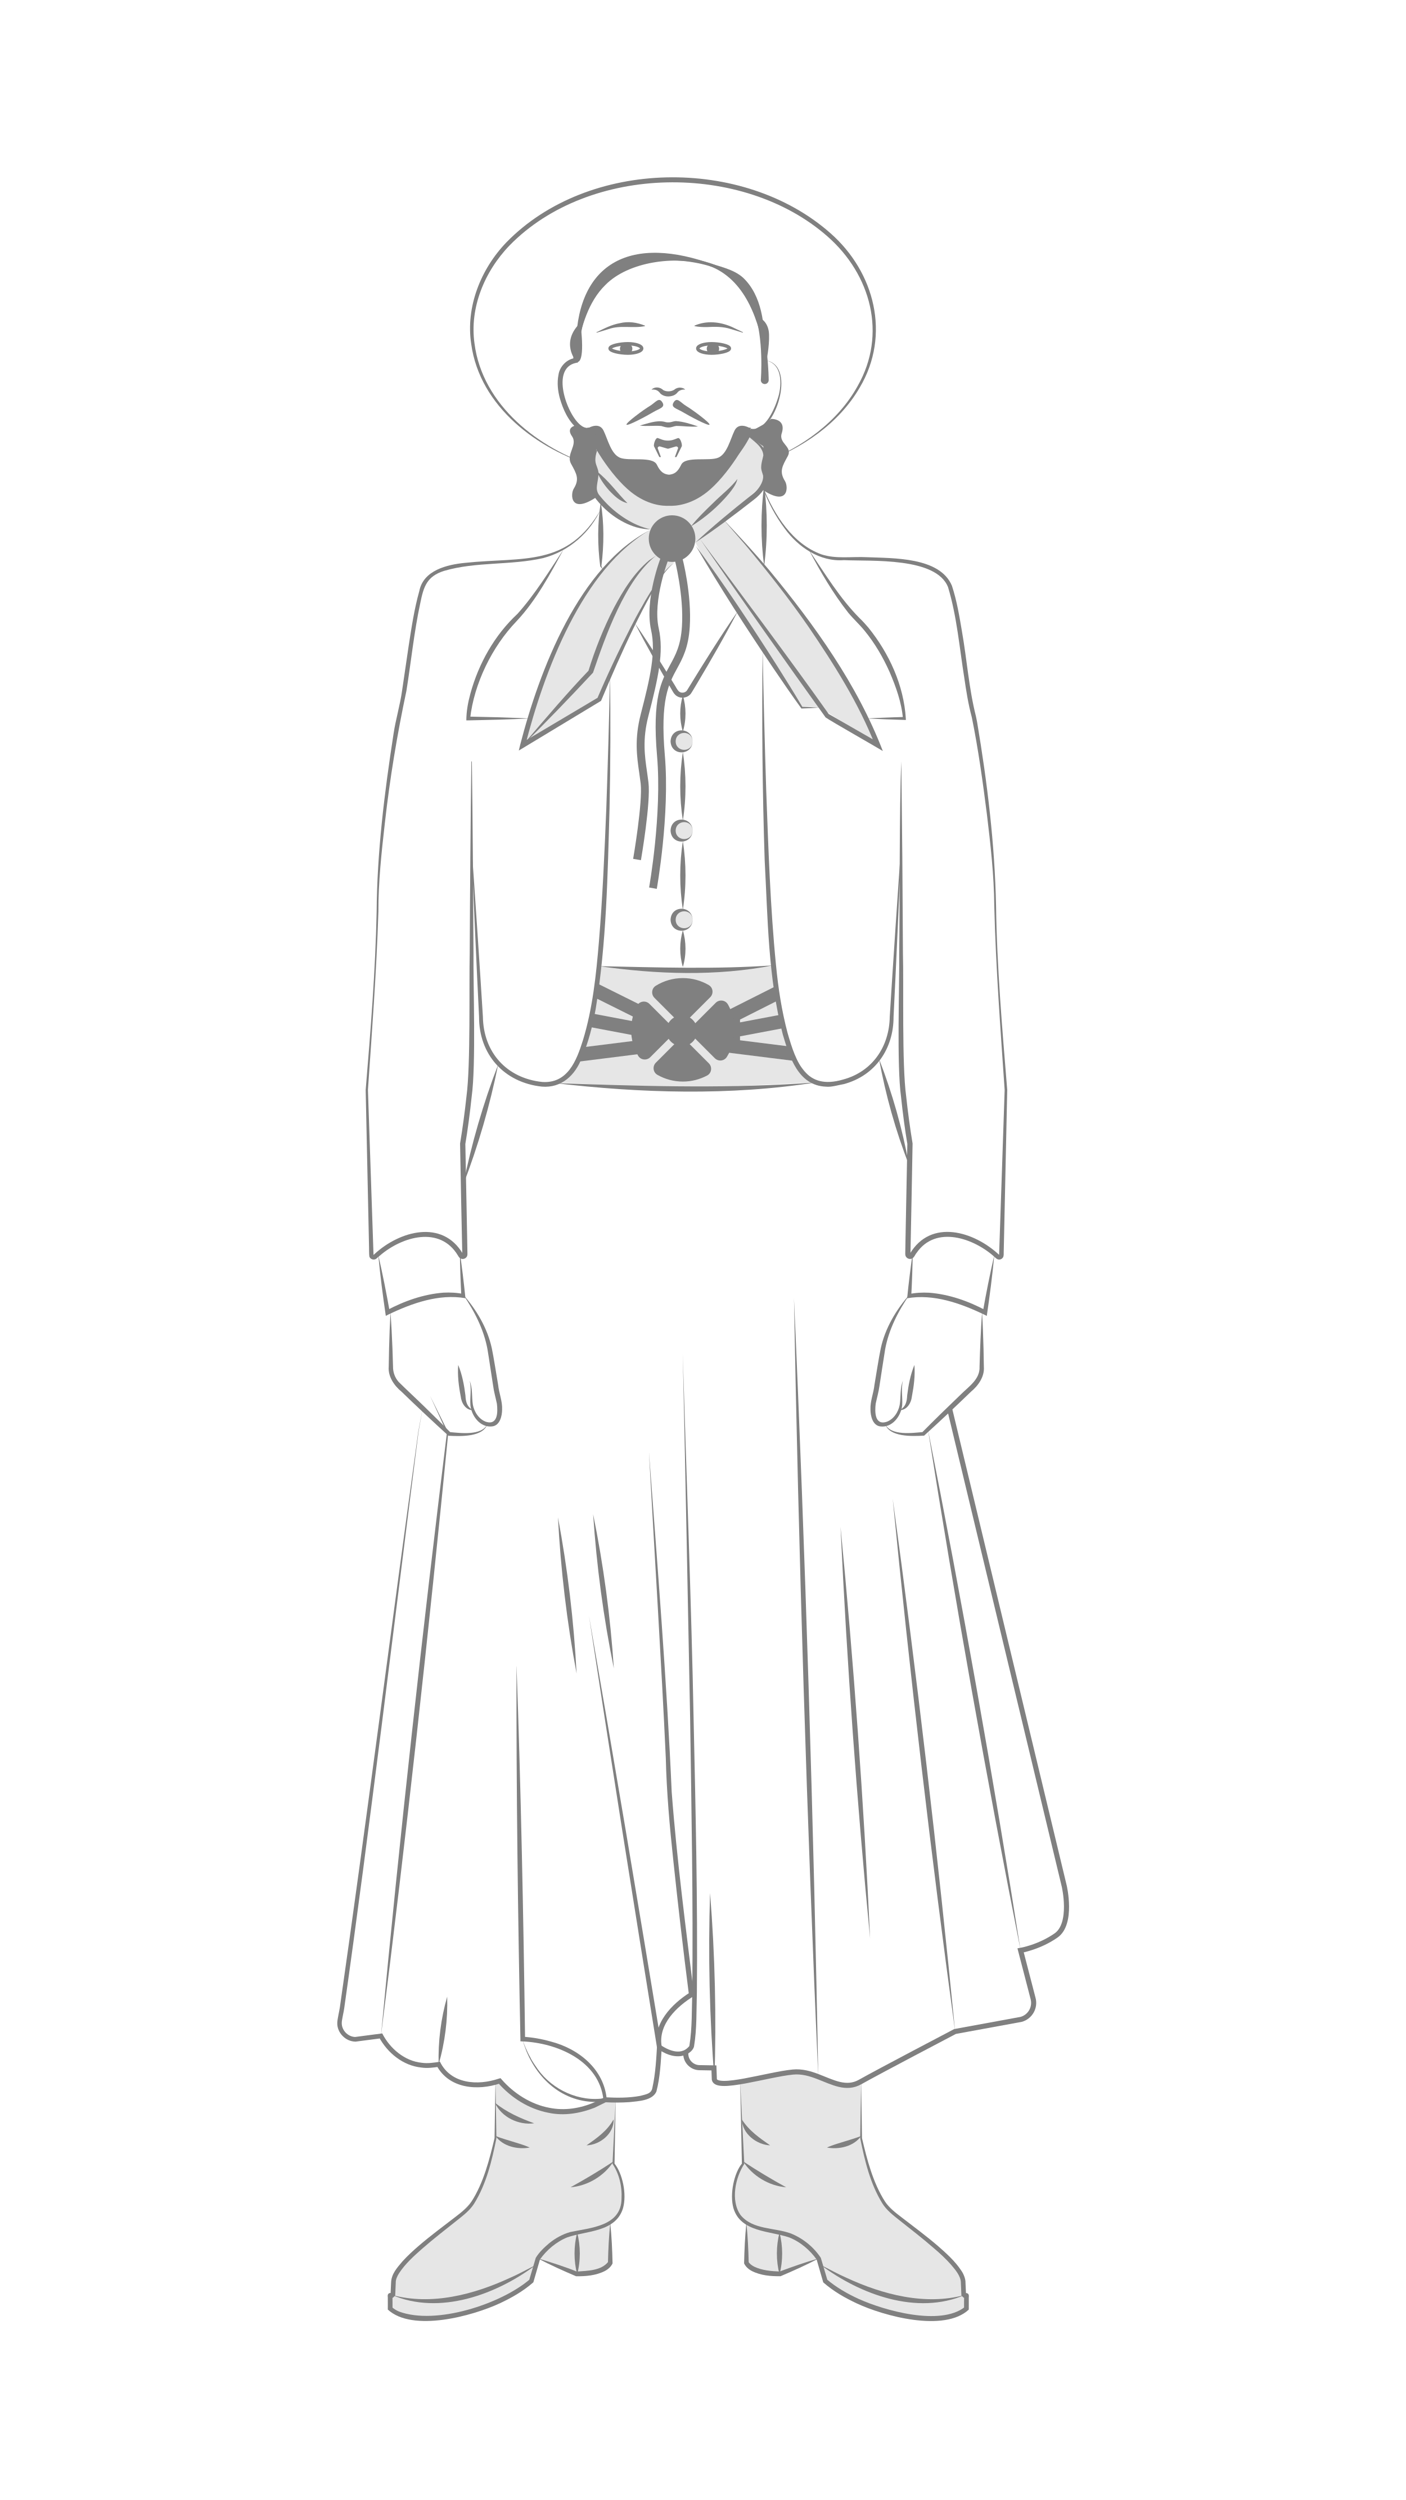 <?xml version="1.0" encoding="UTF-8"?><svg id="Capa_3_copia" xmlns="http://www.w3.org/2000/svg" viewBox="0 0 414 736"><defs><style>.cls-1{stroke-width:1.5px;}.cls-1,.cls-2{fill:none;stroke:gray;stroke-miterlimit:10;}.cls-3{fill:#e6e6e6;}.cls-4{fill:gray;}</style></defs><g><path class="cls-3" d="m145.96,613.09l-.04,16.26-3.93,13.55c-1.49,4.38-6.65,8.77-10.1,11.85l-13.36,12.49c-1.26,1.29-2.11,2.94-2.43,4.72l-1.04,5.85c-.23,1.3.57,2.57,1.85,2.91l8.55,2.28,16.4-3.63,14.47-7.74,2.36-6.69,11.02,4.33,9.27-1.92.83-12.81,1.42-1.85c1.31-1.71,2.08-3.76,2.21-5.91.24-3.91-2.59-9.44-2.79-9.95-.3-.75.7-19.32.7-19.32l-11.3,3.73c-5.2,1.07-10.62.21-15.23-2.42l-7.04-5.55-1.79-.17Z"/><path class="cls-3" d="m253.4,613.09l.04,16.26,3.93,13.55c1.49,4.38,6.65,8.77,10.1,11.85l13.36,12.49c1.26,1.29,2.11,2.94,2.43,4.72l1.04,5.85c.23,1.3-.57,2.57-1.85,2.91l-8.55,2.28-16.4-3.63-14.47-7.74-2.36-6.69-11.02,4.33-9.27-1.92-.83-12.81-1.42-1.85c-1.31-1.71-2.08-3.76-2.21-5.91-.24-3.91,2.59-9.44,2.79-9.95.3-.75-.87-23.68-.87-23.68l17.15-3.52c5.2,1.07,5.28,1.91,10.99,3.81l5.6-.18,1.79-.17Z"/><circle class="cls-3" cx="201.1" cy="244.47" r="2.88"/><circle class="cls-3" cx="201.1" cy="270.83" r="2.88"/><path class="cls-3" d="m239.82,318.61l-38.3,1.85-36.45-1.75,2.24-2.14c3.54-6.14,6.02-12.83,7.34-19.8l2.16-12.25,24.4,1.65,26.36-1.85,5.66,26.57,6.59,7.72Z"/><polygon class="cls-3" points="174.65 129.46 175.15 134.8 175.64 140.75 175.85 146.18 180.36 151.17 187.55 154.77 191.75 155.85 183.21 161.46 173.66 172.63 161.13 195.08 154.06 219.64 176.26 205.37 188.91 178.46 194.37 170.15 198.47 165.43 204.05 158.36 208.02 165.81 236.05 207.98 241.38 208.23 259.24 219.76 245.1 192.97 231.71 174.36 213.23 152.91 224.64 142.61 226.5 132.44 220.92 127.23 211.24 139.01 198.22 143.35 187.8 140.75 174.65 129.46"/><g><circle class="cls-3" cx="201.07" cy="218.24" r="2.87"/><path class="cls-4" d="m203.94,218.24c-.08,4.2-6.31,4.42-6.49,0,.16-4.43,6.41-4.21,6.49,0h0Zm0,0c-.14-3.43-4.94-3.22-4.99,0,.03,3.22,4.87,3.43,4.99,0h0Z"/></g></g><path class="cls-2" d="m188.95,102.57c0,.76-1.83,1.38-4.08,1.38s-5.24-.62-5.24-1.38,2.98-1.38,5.24-1.38,4.08.62,4.08,1.38Z"/><path class="cls-2" d="m205.46,102.57c0,.76,1.83,1.38,4.08,1.38,2.25,0,5.24-.62,5.24-1.38,0-.76-2.98-1.38-5.24-1.38s-4.08.62-4.08,1.38Z"/><g><path class="cls-4" d="m175.14,137.37c-16.88-5.02-33.85-17.61-36.39-36.11-1.66-10.92,2.82-22.08,10.36-29.92,24.09-24.73,69.75-25.37,95.41-2.7,13.07,11.49,17.77,29.95,8.68,45.36-6.17,10.7-16.98,17.95-28.37,22.13,11.23-4.39,21.8-11.81,27.71-22.51,8.69-15.21,3.91-32.8-8.88-44.02-24.94-21.96-70.18-21.34-93.6,2.63-7.33,7.6-11.84,18.28-10.34,28.9,2.35,18.21,18.87,30.92,35.43,36.23h0Z"/><path class="cls-4" d="m225.22,106.07c-.68-11.5-4.3-24.13-16.54-27.82-10.34-3-24.48-2.31-31.91,6.39-4.87,5.97-6.17,13.98-6.56,21.51,0,0-.03.56-.03.56l-.56.11c-7.5,1.54-2.8,14.93,1.21,18.22.7.6,1.54,1.04,2.48.9,0,0,.53-.03.53-.03l.2.43c10.63,22.7,36.12,22.68,46.94.12,0,0,.13-.27.13-.27l.27.06c4.06.49,6.77-6.04,7.74-9.25,1.2-3.9,1.25-10.2-3.91-10.93h0Zm0,0c9.23.94,3.64,20.04-3.05,20.96-.31.03-.61-.03-.91-.04l.4-.21c-4.27,9.55-13.33,17.86-24.3,17.87-11,.13-20.22-8.16-24.61-17.71,0,0,.73.4.73.4-1.27.2-2.63-.36-3.57-1.2-2.64-2.32-4.11-5.6-5.06-8.89-.6-2.2-.86-4.55-.41-6.88.33-2.44,2.43-4.67,4.91-4.96,0,0-.58.67-.58.67.22-3.91.69-7.84,1.73-11.66,1.93-7.82,7.24-14.77,15.16-17.15,7.56-2.29,15.79-2.23,23.31.16,12.43,3.95,16,16.92,16.25,28.65h0Z"/><path class="cls-4" d="m188.39,125.27c2.34-.6,4.8-1.63,7.22-1.12.47.15.87.21,1.34.18.71,0,1.37-.37,2.11-.37,2.25.16,4.35.85,6.49,1.58-2.15.2-4.29-.15-6.4-.16-.71.07-1.39.44-2.13.45-.78.06-1.56-.21-2.28-.42-2.1-.21-4.22.16-6.35-.14h0Z"/><path class="cls-4" d="m191.83,114.69c.97-.95,2.53-.79,3.48.15.93.52,2.28.47,3.19-.09.5-.46,1.29-.71,1.9-.64.5.06,1.03.18,1.35.58-.89-.11-1.77.27-2.18.73-.28.42-.76.78-1.22.97-1.27.51-2.85.43-3.89-.54-.62-.86-1.31-1.28-2.63-1.16h0Z"/><path class="cls-4" d="m176.26,131.62c-.6,1.28-1.02,2.67-.95,4.01.07,1.43,1.15,2.74.89,4.21-.09,2.14-1.06,4,.12,5.74,2.97,3.78,6.85,6.98,11.27,8.94,1.28.56,2.63.97,4.01,1.33-1.43-.03-2.86-.25-4.26-.64-4.9-1.48-9.18-4.72-12.23-8.81-1.47-1.96-.39-4.74-.08-6.68.31-1.46-.65-2.67-.47-4.12.14-1.52.8-2.88,1.68-4h0Z"/><path class="cls-4" d="m191.75,155.85c-20.33,11.32-31.62,42.12-37.12,63.69,0,0-1.11-.8-1.11-.8l22.61-13.43-.27.31c3.04-7.13,6.35-14.12,9.88-21.02,1.76-3.45,3.63-6.84,5.67-10.14,2.09-3.2,4.07-6.76,7.31-8.93-3.1,2.33-4.92,5.92-6.89,9.18-1.9,3.35-3.63,6.81-5.33,10.27-3.41,7-6.51,14.16-9.52,21.33l-.18.11-22.51,13.6-1.53.92.42-1.72c5.64-21.83,17.31-52.75,38.57-63.36h0Z"/><path class="cls-4" d="m153.91,219.38c6.02-7.12,13.75-16.12,19.37-21.94,1.97-6.38,4.44-12.57,7.49-18.51,2.72-5.13,5.88-10.22,10.37-13.99,0,0,2.06-1.4,2.06-1.4-9.13,7.19-14.87,23.6-18.59,34.48-6.77,7.25-13.63,14.41-20.71,21.35h0Z"/><path class="cls-4" d="m220.62,128.69c2.09,1.17,4.79,2.72,5.06,5.37-.06,1.12-.43,2.23-.38,3.28-.02.89.51,1.6.69,2.46.4,3.01-1.86,5.67-4.01,7.29-5.6,4.38-11.28,8.68-17.22,12.61,5.21-4.86,10.69-9.35,16.25-13.76,1.39-1.02,2.54-2.19,3.24-3.73.34-.72.53-1.52.45-2.2-.22-.86-.65-1.75-.56-2.68.04-1.19.43-2.22.63-3.29-.15-2.35-2.41-3.9-4.14-5.35h0Z"/><path class="cls-4" d="m203.45,154.95c2.06-2.58,4.42-4.84,6.78-7.12,2.01-2.02,5.26-4.55,6.9-6.85-.33,1.66-1.48,3.02-2.48,4.32-3.2,3.79-6.96,7.07-11.19,9.65h0Z"/><path class="cls-4" d="m175.76,138.77c3.47,2.7,5.91,6.26,8.99,9.35-2.22-.51-3.93-2.2-5.43-3.79-1.46-1.67-2.74-3.47-3.56-5.56h0Z"/><path class="cls-4" d="m177.47,167.57c-.25-.28-.5-.56-.74-.85v-.08c-.8-6.26-.83-12.59.17-18.82,1.01,6.23.97,12.56.18,18.82,0,0-.03-.1-.03-.1.15.33.28.68.41,1.02h0Z"/><path class="cls-4" d="m217.32,179.8c-3.76,7.22-7.85,14.32-12.02,21.32-.58.92-1.24,2.15-1.86,3.06-.94,1.25-2.81,1.57-4.11.74-.6-.33-1.06-1.04-1.35-1.57-3.83-6.54-7.56-13.13-11.02-19.88,2.64,3.85,5.2,7.75,7.67,11.7,1.25,1.96,2.46,3.96,3.69,5.94.44.61,1.19,2.26,1.78,2.56.69.43,1.69.25,2.17-.41,4.8-7.84,9.83-15.93,15.07-23.46h0Z"/><path class="cls-4" d="m225,142.77c1.03,7.92,1.04,15.96,0,23.88-1.04-7.92-1.03-15.96,0-23.88h0Z"/><path class="cls-4" d="m204.83,160.6c8.46,11.49,16.34,23.39,24,35.42,2.54,4.02,5.06,8.05,7.48,12.15l-.21-.12c1.75.08,3.49.14,5.24.26-1.79.11-3.58.19-5.36.26-2.82-3.89-5.54-7.85-8.24-11.83-7.98-11.83-15.74-23.8-22.9-36.14h0Z"/><path class="cls-4" d="m206.14,158.71c11.96,15.97,26.97,36.08,37.87,51.47,0,0,14.86,8.53,14.86,8.53l-1.08.9c-4.88-12.49-12.14-23.96-19.67-35.02-5.72-8.29-12.03-16.27-18.48-24,0,0-6.62-7.64-6.62-7.64,4.66,4.88,9.23,9.85,13.58,15,13.31,16.13,25.78,33.49,33.35,53.13-.71-.49-15.74-9.04-16.85-9.89-11.94-16.63-25.35-35.63-36.96-52.48h0Z"/><g><g><path class="cls-4" d="m177,149.69c-3.14,7.08-9.53,12.63-17.05,14.59-9.56,2.19-19.81,1.01-29.19,3.77-5.08,1.6-6.02,4.65-6.99,9.41-1.85,8.54-2.71,17.27-4.1,25.91-2.72,12.81-4.88,25.8-6.34,38.85-.99,8.69-1.94,17.4-1.91,26.16-.54,17.46-1.89,35.17-3.08,52.44.41,12.15,1.21,35.94,1.62,47.89,0,0,.03.74.03.74,0-.01,0-.01-.01-.02,0,0-.03.02-.01,0l.34-.3c7.35-6.79,19.96-10.3,25.99-.02.04.05,0-.01-.04-.02-.07-.02-.08-.02-.13.04-.02,0-.03.12-.02.01v-.44c-.05-1.45-.62-29.63-.64-32.08.76-4.61,1.39-9.27,1.89-13.92,1.24-9.33.73-32.48.95-42.17.07-16.56.26-40.05.48-56.39,0,0,.15,0,.15,0,.25,16.25.38,39.88.48,56.38-.1,9.89.77,32.82-.54,42.35-.47,4.48-1.19,9.98-1.86,13.87,0,0,.55,28.39.55,28.39l.06,3.55c0,.41.08.87-.22,1.3-.38.56-1.08.77-1.7.52-.48-.19-.67-.59-.9-.96-5.3-8.8-16.44-5.54-22.93.05,0,0-.66.56-.66.56l-.33.29c-.66.64-1.95.32-2.14-.64-.1-.63-.06-2.14-.09-2.8-.23-10.92-.75-34.93-.99-46.13,1.45-17.46,2.86-34.95,3.23-52.47.12-17.55,2.29-35.01,4.97-52.34.64-4.31,1.94-8.52,2.54-12.88,0,0,1.91-12.99,1.91-12.99.84-5.42,1.65-10.89,3.14-16.19,1.19-6.15,8.2-7.81,13.53-8.32,17.17-1.81,30.24,1.39,40.06-15.97h0Z"/><path class="cls-4" d="m166.06,161.52c-4.06,7.46-8.13,15.15-13.99,21.38-7.18,7.46-12.48,18.33-13.64,28.61,0,0-.55-.57-.55-.57l9.03.21c3.01.12,6.02.19,9.03.35-3.01.16-6.02.23-9.03.35l-9.03.21h-.57c.01-2.68.5-5.33,1.2-7.89,2.43-8.87,7.11-17.2,13.88-23.49,5.23-5.85,9.34-12.61,13.68-19.15h0Z"/><path class="cls-4" d="m138.71,247.2c.95,12.98,2.68,39.09,3.48,52.08.15,10.51,6.98,18.12,17.47,19.22,7.49.51,10.09-6.26,11.98-12.26,2.87-9.39,3.89-19.21,4.71-28.99,1.08-13.09,1.65-26.23,2.18-39.36.45-13.14.84-26.28,1.09-39.44.19,13.15.14,26.31-.14,39.46-.56,19.73-.88,39.57-4.08,59.1-.9,4.89-2.1,9.77-4.08,14.36-1.91,5.13-5.99,8.98-11.76,8.5-11.2-1.21-18.54-9.51-18.5-20.53-.65-12.98-1.83-39.15-2.34-52.14h0Z"/></g><path class="cls-4" d="m111.38,369.42c1.29,5.58,2.39,11.2,3.4,16.83,0,0-.98-.48-.98-.48,5.21-2.79,10.87-4.79,16.78-5.25,1.98-.1,3.99,0,5.94.41l-.68.6c-.22-4.25-.38-8.49-.43-12.75.33,2.1.57,4.22.85,6.32.28,2.35.55,4.7.79,7.05-7.79-1.34-15.66,1.45-22.61,4.77,0,0-.84.43-.84.43-.88-5.96-1.65-11.94-2.22-17.95h0Z"/><path class="cls-4" d="m114.99,386.23c.25,3.57.43,7.14.57,10.72l.17,5.36c-.02,1.68.58,3.26,1.65,4.48,2.08,2.08,5.54,5.27,7.68,7.38,2.57,2.49,5.11,5,7.62,7.54l-.31-.15c3.2.28,9.46,1.15,11.14-2.32-1.27,3.83-7.96,3.58-11.28,3.41,0,0-.16-.01-.16-.01l-.15-.13c-4.51-4.08-9.3-8.59-13.68-12.83-2.15-1.77-4.02-4.44-3.78-7.35,0,0,.1-5.36.1-5.36.09-3.57.23-7.15.43-10.72h0Z"/><path class="cls-4" d="m126.57,410.76l5.41,10.87.02.05v.06c-5.72,58.36-12.43,119.46-19.83,177.58,5.46-58.31,12.26-119.44,19.43-177.63,0,0,.02.11.02.11l-5.05-11.05h0Z"/><path class="cls-4" d="m136.29,381c3.99,4.5,7.26,9.97,8.54,15.97.51,2.37,1.42,8.24,1.85,10.71.26,2.48,1.27,4.76,1.17,7.24-.01,1.83-.61,4.73-2.96,4.97-3.51.41-6.06-3.1-6.38-6.24-.17-2.48.4-4.83-.23-7.24.93,2.22.59,4.85.96,7.12.4,2.15,1.85,4.34,3.94,5.03,3.45,1.01,3.42-3.02,3.13-5.36-.36-1.75-.89-3.54-1.11-5.29-.4-2.47-1.25-8.32-1.66-10.71-1.07-5.87-3.88-11.31-7.25-16.21h0Z"/><path class="cls-4" d="m134.92,401.8c1.18,2.89,1.75,5.92,2.13,8.99.09,1.84.43,3.33,2.23,4.33-2.19,0-3.42-2.11-3.63-4.11-.58-3.04-.97-6.11-.73-9.21h0Z"/></g><g><g><path class="cls-4" d="m224.71,143.5c3.32,8.06,8.65,16.62,17.19,19.7,4.3,1.4,8.91.59,13.37.82,7.73.33,21.49-.09,25.03,8.42,1.45,4.43,2.18,8.89,2.94,13.37,1.47,8.35,2.05,16.86,4.13,25.07,0,0,.34,1.68.34,1.68,3.01,17.89,5.21,35.93,5.58,54.06.25,18.1,1.82,36.19,3.29,54.23-.2,9.25-.72,33.6-.92,42.58,0,0-.08,3.55-.08,3.55l-.04,1.77v.44c-.02.16.01.23-.06.59-.14.61-.74,1.04-1.35.99-.48,0-.83-.35-1.14-.63-6.13-5.65-17.45-9.59-23.11-1.31-.48.55-.64,1.33-1.38,1.66-.62.26-1.33.04-1.71-.52-.3-.45-.23-.87-.23-1.3,0,0,.06-3.55.06-3.55l.55-28.39c-.67-3.91-1.4-9.39-1.86-13.87-1.3-9.4-.44-32.57-.54-42.35.21-13.94.01-42.74.62-56.38,0,0,.3,28.2.3,28.2l.18,28.2c.26,9.82-.33,32.7.95,42.17.5,4.65,1.13,9.31,1.89,13.92,0,1.75-.6,31.43-.62,32.08,0,0,0,.44,0,.44,0,.1,0,0-.02-.01-.05-.06-.07-.06-.14-.04-.03,0-.08.07-.04.02,6.21-10.5,18.96-6.63,26.34.32.02.02-.01,0-.02,0-.02,0-.02,0-.03.03l.03-.74.06-1.77c.36-10.84,1.18-35.12,1.55-46.08-1.23-18.07-2.61-36.12-3.06-54.25-.07-9.04-1.1-18.05-2.18-27.02-1.21-9.53-2.52-19.06-4.43-28.45-1.04-3.84-1.66-7.8-2.23-11.71-1.41-8.85-2.18-18.02-4.76-26.57-3.47-8.93-22.57-7.6-30.68-7.98-7.08.53-13.5-3.86-17.47-9.37-2.73-3.65-4.87-7.7-6.43-11.96l.14-.05h0Z"/><path class="cls-4" d="m238.18,161.91c4.75,6.92,9.08,14.21,15.03,20.16.78.72,1.81,1.89,2.5,2.7,6.1,7.57,10.4,16.91,11.01,26.71,0,0,.02.45.02.45h-.44c-3.68-.1-7.35-.25-11.02-.44,1.84-.11,3.67-.18,5.51-.25,1.84-.07,3.67-.15,5.51-.18l-.43.44c-.4-4.72-2.05-9.31-3.91-13.65-1.94-4.35-4.36-8.49-7.36-12.16-1.5-1.85-3.33-3.5-4.85-5.35-4.5-5.72-8.16-12.03-11.56-18.43h0Z"/><path class="cls-4" d="m265.46,247.2c-.52,13.01-1.69,39.14-2.35,52.14.02,9.28-5.28,17.26-14.61,19.78-1.57.26-3.68.95-5.29.76-8.18-.3-10.78-8.8-12.71-15.35-4.34-16.72-4.42-34.17-5.34-51.32-.67-20.61-.88-41.23-.59-61.85.25,13.74.61,27.48,1.04,41.21.64,17.14,1.19,34.32,2.87,51.39.66,6.8,1.67,13.58,3.44,20.17,2.5,8.7,5.4,16.81,16.23,13.68,8.7-2.29,13.72-9.71,13.84-18.54.79-12.98,2.54-39.11,3.46-52.08h0Z"/></g><path class="cls-4" d="m292.78,369.42c-.57,6-1.34,11.98-2.22,17.95,0,0-.84-.43-.84-.43-6.95-3.32-14.83-6.11-22.61-4.77.23-2.35.5-4.71.79-7.05.28-2.11.52-4.22.85-6.32-.05,4.25-.2,8.5-.43,12.75,0,0-.68-.6-.68-.6,1.96-.42,3.96-.51,5.94-.41,5.91.46,11.58,2.46,16.78,5.25,0,0-.98.48-.98.48,1-5.64,2.11-11.25,3.4-16.83h0Z"/><path class="cls-4" d="m289.17,386.23c.21,3.57.34,7.15.43,10.72l.1,5.36c.24,2.91-1.63,5.58-3.78,7.35-4.39,4.24-9.17,8.75-13.68,12.83l-.15.13h-.16c-3.34.18-9.99.44-11.28-3.39,1.71,3.48,7.92,2.6,11.14,2.32,0,0-.31.15-.31.15,3.62-3.68,7.74-7.67,11.48-11.26,2.33-2.33,5.65-4.44,5.47-8.14.14-5.19.37-10.92.74-16.07h0Z"/><path class="cls-1" d="m279.58,414.56l33.79,140.66s2.57,11.01-2.39,14.51c-4.96,3.48-10.46,4.41-10.46,4.41l3.67,14.14c.72,2.66-.84,5.41-3.5,6.16l-19.47,3.57s-22.84,11.97-27.94,14.86c-4.12,2.33-8.05.1-12.36-1.55-2.34-.9-4.79-1.63-7.44-1.37-7.53.73-22.4,5.51-23.14,2.2l-.12-3.42-4.2-.07c-2.19,0-4-1.74-4.09-3.93l-.02-.66"/><path class="cls-4" d="m267.88,381c-3.37,4.9-6.18,10.33-7.25,16.21-.4,2.35-1.27,8.26-1.66,10.71-.23,1.74-.75,3.53-1.12,5.29-.28,2.34-.32,6.37,3.13,5.36,2.09-.69,3.55-2.88,3.94-5.03.37-2.28.03-4.9.96-7.12-.63,2.41-.07,4.76-.23,7.24-.32,3.14-2.87,6.65-6.38,6.24-2.35-.24-2.95-3.14-2.96-4.97-.1-2.49.91-4.76,1.17-7.24.43-2.5,1.33-8.3,1.85-10.71,1.28-5.99,4.55-11.47,8.54-15.97h0Z"/><path class="cls-4" d="m269.25,401.8c.24,3.11-.15,6.18-.73,9.21-.21,1.99-1.45,4.11-3.63,4.11,1.8-1,2.14-2.49,2.23-4.33.38-3.07.95-6.11,2.13-8.99h0Z"/></g><path class="cls-4" d="m124.52,414.2c-.25,1.5-1.08,6.07-1.29,7.32-.12.81-.44,3.55-.56,4.43-6.61,52.17-13.93,113.2-21.32,165.26-.09.84-.74,3.47-.72,4.28-.05,2.18,1.85,4.12,4.03,4.14,0,0-.11,0-.11,0l7.53-.99.47-.06c2.24,4.41,6.58,8.14,11.62,8.64,1.78.26,3.6-.02,5.38-.31,3.19,6.58,11.12,7.1,17.35,4.97,0,0,.48-.13.48-.13l.32.37c3.6,4.13,8.64,7.35,14.08,8.36,4.44.9,9.09.18,13.21-1.62.61-.28,2.2-1.09,2.83-1.38,0,0,.22-.1.22-.1h.2c3.43.18,6.96.21,10.34-.43,1.53-.43,3.19-.57,3.5-2.29.97-4.37,1.18-8.92,1.44-13.39,2.54,2,6.68,4.13,9.26,1.25.09-.09.19-.19.16-.21,0-.02.01-.03.03-.05l.04-.18c.83-5.16.66-10.47.83-15.72.28-26.83-.24-53.67-.63-80.5-.5-26.7-1.56-80.63-2.18-107.34.97,31.92,2.61,75.92,3.2,107.32.59,26.84,1.22,53.68.97,80.54-.17,5.34.04,10.76-.85,16.07-.44,1.56-2.31,2.56-3.84,2.8-2.51.31-4.79-.71-6.78-2.11,0,0,1.13-.53,1.13-.53-.3,4.38-.46,8.8-1.58,13.07-1.2,2.76-5.49,2.83-8,3.13-2.39.16-4.75.15-7.14.03l.41-.09c-.92.46-2.56,1.25-3.46,1.7-4.3,1.68-9.02,2.47-13.59,1.49-5.85-1.13-11.04-4.44-14.94-8.92,0,0,.8.24.8.24-6.7,2.28-15.16,1.63-18.83-5.28,0,0,.79.4.79.4-1.74.28-3.52.5-5.29.24-5.37-.57-9.95-4.31-12.46-8.99,0,0,.71.38.71.38l-7.53.98s-.08,0-.11,0c-2.88-.03-5.41-2.61-5.33-5.5.02-1.08.59-3.43.75-4.51,7.47-52.02,15.27-112.99,22.49-165.05,0,0,.4-2.95.4-2.95l.2-1.47c.67-3.63.82-4.33,1.37-7.31h0Z"/><path class="cls-4" d="m146.69,313.35c-2.44,12.08-5.87,23.89-10.29,35.4,2.43-12.08,5.88-23.89,10.29-35.4h0Z"/><path class="cls-4" d="m129.16,607.68c-.19-6.73.66-13.47,2.52-19.94.19,6.73-.66,13.47-2.52,19.94h0Z"/><path class="cls-4" d="m152.1,490.53c1.27,35.38,2.05,74.3,2.51,109.7,0,0-.66-.67-.66-.67,2.83.16,5.55.65,8.25,1.41,8.23,2.14,15.71,8.15,16.46,17.09,0,0,.05.46.05.46l-.44.06c-10.71,1.34-19.23-5.14-23.24-14.71-.5-1.3-.94-2.63-1.42-3.93.75,1.87,1.53,3.95,2.55,5.7.5,1.12,1.52,2.49,2.21,3.51,4.38,6.1,12.24,9.68,19.7,8.5,0,0-.38.52-.38.52-1.17-11.49-13.54-16.78-23.8-17.24,0,0-.65-.03-.65-.03v-.64c-.73-35.39-1.24-74.32-1.16-109.72h0Z"/><path class="cls-4" d="m191.11,427.75c2.36,31.49,5.32,68.49,6.67,99.73,1.52,20.07,4.17,40.06,6.61,60.04-5.09,3.1-10.7,8.4-9.55,14.92,0,0-1.39.26-1.39.26-2.57-15.84-7.67-47.68-10.17-63.53-2.5-15.82-7.46-47.74-9.86-63.58,2.76,15.82,8.2,47.59,10.86,63.41,2.67,15.8,7.96,47.65,10.56,63.46,0,0-1.39.26-1.39.26-1.31-6.99,4.31-12.79,9.77-16.23,0,0-.36.73-.36.73-1.69-13.23-3.22-26.47-4.62-39.73-1.06-9.93-1.96-19.96-2.19-29.94-1.24-27.27-3.46-62.28-4.95-89.81h0Z"/><path class="cls-4" d="m164.29,446.64c2.85,15.21,4.69,30.56,5.49,46.02-2.86-15.21-4.68-30.56-5.49-46.02h0Z"/><path class="cls-4" d="m174.65,445.73c3.05,15,5.09,30.14,6.1,45.41-3.06-15-5.08-30.14-6.1-45.41h0Z"/><path class="cls-4" d="m145.75,619.02c3.57,2.82,7.33,4.48,11.53,6.01-4.51.64-9.63-1.78-11.53-6.01h0Z"/><g><path class="cls-4" d="m145.91,612.85s.26,16.58.26,16.59c-1.33,6.63-2.94,13.41-6.55,19.23-1.24,1.96-3.1,3.4-4.89,4.82-3.53,2.8-7.08,5.55-10.45,8.49-2.47,2.19-4.99,4.44-6.78,7.2-.57.89-1,1.88-.97,2.75v.04s0,.02,0,.02l-.09,2.11c0,.34-.06,1.29-.07,1.64-.31.29.69-.65-.69.66h-.01s-.07,0-.07,0h-.15s-.29-.02-.29-.02c-.07,0-.24,0-.12-.01.23-.02.48-.29.5-.48.01-.11,0-.06,0-.03.06.98.03,2.74.04,3.74,0,0-.16-.45-.16-.45.51.5,1.36,1.01,2.08,1.3,10.83,4.05,29.92-2.17,38.48-9.46,0,0-.19.3-.19.3l1.97-6.65c1.03-1.69,2.47-3.04,3.94-4.29,1.82-1.48,3.93-2.66,6.2-3.3,6.04-1.29,15.03-1.7,15.11-9.82.19-3.56-.66-7.3-2.66-10.26.02-.09.93-18.99.95-19.09,0,0-.35,19.01-.35,19.01,2.29,2.86,3.7,8.9,2.49,13.17-2.15,7.05-10.78,6.58-16.43,8.56-3.22,1.32-6.07,3.73-8.06,6.55l.08-.17-1.93,6.66c-.05.17-.02.18-.19.3-2.93,2.54-6.2,4.4-9.62,6.01-8.09,3.79-25.8,8.65-33.1,1.89.03-.85-.01-2.6,0-3.44.02-.33-.11-.6.04-.98.23-.55.85-.47,1.26-.43.05,0,.13,0,.18,0-1.31,1.28-.4.39-.68.66,0,0,0,0,0,0v-.02s0-.03,0-.03c.03-.31.05-1.25.07-1.58,0,0,.1-2.11.1-2.11v.07c.05-2.64,1.79-4.45,3.32-6.29,1.54-1.7,3.22-3.23,4.94-4.71,3.44-2.95,7.07-5.62,10.62-8.36,1.74-1.34,3.53-2.65,4.76-4.51,3.59-5.55,5.35-12.51,6.82-18.72,0,0,.26-16.57.26-16.57h0Z"/><path class="cls-4" d="m145.91,628.77c1.48.6,3.5,1.19,5.01,1.65,1.71.54,3.39.98,5.06,1.76-3.54.63-7.92-.32-10.07-3.41h0Z"/><path class="cls-4" d="m180.67,623.9c.18,4.17-4.02,7.5-7.96,7.63,3.09-2.19,6.02-4.19,7.96-7.63h0Z"/><path class="cls-4" d="m180.67,636.24c-2.71,4.27-7.62,7.23-12.67,7.63,4.39-2.43,8.45-4.84,12.67-7.63h0Z"/><path class="cls-4" d="m115.38,675.56c11.7,3.18,24.17-.11,34.88-5.07,2.49-1.07,5.08-2.53,7.51-3.74-11.58,8.71-28.34,14.87-42.39,8.8h0Z"/><path class="cls-4" d="m158.42,664.82c3.55,1.02,8.85,2.77,11.38,3.86,3.11-.23,7.23-.22,9.29-2.87,0,0-.08.31-.08.31.1-3.9.27-7.8.68-11.69.42,3.94.59,7.89.68,11.85-.49,1.06-1.42,1.8-2.33,2.27-2.62,1.31-5.54,1.55-8.41,1.51-3.8-1.62-7.56-3.3-11.22-5.23h0Z"/><path class="cls-4" d="m169.95,657.19c1.03,4.04,1.04,8.31,0,12.34-1.04-4.04-1.03-8.31,0-12.34h0Z"/></g><g><path class="cls-4" d="m253.57,612.85l.25,16.57c1.46,6.22,3.23,13.17,6.82,18.73,1.22,1.86,3.01,3.17,4.76,4.51,3.56,2.74,7.18,5.42,10.63,8.36,2.57,2.25,5.18,4.56,7.08,7.46.62.89,1.24,2.42,1.18,3.47.02.67.12,2.51.15,3.17,0,0,.02.53.02.53v.03s0,.02,0,.02h0c-.3-.29.68.66-.68-.65h0s0,0,0,0h.06c.39.02.81-.16,1.19.16.37.32.23.86.23,1.24.02.84-.01,2.59,0,3.43-7.23,6.75-25.06,1.91-33.1-1.88-3.42-1.61-6.69-3.48-9.62-6.02l-.13-.12-.06-.19-1.93-6.66.08.18c-1.99-2.82-4.83-5.24-8.06-6.53-5.66-1.97-14.31-1.51-16.46-8.57-1.22-4.22.23-10.52,2.47-13.18,0,0-.5-23.95-.5-23.95,0,.11,1.21,23.93,1.21,24.03-2.67,4.07-4.09,10.85-1.09,15.07,3.59,4.37,9.95,3.62,14.83,5.42,3.56,1.45,6.66,3.95,8.79,7.16,0,0,1.97,6.65,1.97,6.65l-.19-.31c2.71,2.32,5.98,4.19,9.29,5.72,7.68,3.49,24.06,8.06,31.27,2.46,0,0-.16.44-.16.44.02-1.01-.03-2.76.04-3.74,0-.02,0-.08,0,.03.01.05,0,.03.04.12.08.19.26.33.46.35.11,0-.06,0-.12.01l-.29.02c-.06,0-.17,0-.23,0-1.36-1.3-.38-.36-.68-.65-.02-.35-.04-1.27-.07-1.64,0,0-.09-2.11-.09-2.11v-.02s0-.04,0-.04c-.03-1.96-1.68-3.84-2.95-5.33-1.47-1.64-3.11-3.16-4.8-4.62-3.36-2.95-6.92-5.69-10.45-8.49-1.79-1.42-3.65-2.86-4.89-4.82-3.61-5.83-5.21-12.6-6.55-19.23,0-.02.25-16.57.25-16.59h0Z"/><path class="cls-4" d="m253.57,628.77c-2.15,3.09-6.52,4.05-10.07,3.41,1.67-.78,3.35-1.22,5.06-1.76,1.52-.47,3.52-1.05,5.01-1.65h0Z"/><path class="cls-4" d="m218.45,623.92c2.17,3.36,5.15,5.39,8.32,7.61-3.99-.17-8.21-3.42-8.32-7.61h0Z"/><path class="cls-4" d="m218.81,636.24c4.22,2.79,8.27,5.21,12.67,7.63-5.05-.4-9.96-3.36-12.67-7.63h0Z"/><path class="cls-4" d="m284.1,675.56c-14.05,6.06-30.8-.09-42.39-8.8,2.42,1.2,5.02,2.66,7.51,3.74,10.71,4.96,23.19,8.24,34.88,5.07h0Z"/><path class="cls-4" d="m241.06,664.82c-3.66,1.93-7.42,3.61-11.22,5.23-2.86.04-5.79-.2-8.41-1.51-.92-.47-1.84-1.21-2.33-2.27.09-3.96.26-7.91.68-11.85.41,3.89.58,7.79.68,11.69,0,0-.08-.31-.08-.31.35.61,1,1.08,1.72,1.45,2.31,1.1,5.03,1.33,7.57,1.42,0,0-.24.05-.24.05,3.83-1.43,7.68-2.79,11.63-3.91h0Z"/><path class="cls-4" d="m229.53,657.19c1.03,4.04,1.04,8.31,0,12.34-1.04-4.04-1.03-8.31,0-12.34h0Z"/></g><path class="cls-4" d="m203.94,270.75c-.08,4.2-6.31,4.42-6.49,0,.16-4.43,6.41-4.21,6.49,0h0Zm0,0c-.14-3.43-4.94-3.22-4.99,0,.03,3.22,4.87,3.43,4.99,0h0Z"/><path class="cls-4" d="m203.94,244.5c-.08,4.2-6.31,4.42-6.49,0,.16-4.43,6.41-4.21,6.49,0h0Zm0,0c-.14-3.43-4.94-3.22-4.99,0,.03,3.22,4.87,3.43,4.99,0h0Z"/><path class="cls-4" d="m201.07,273.83c1.03,3.52,1.04,7.31,0,10.83-1.04-3.52-1.03-7.31,0-10.83h0Z"/><path class="cls-4" d="m201.07,247.57c1.03,6.7,1.04,13.54,0,20.24-1.04-6.7-1.03-13.54,0-20.24h0Z"/><path class="cls-4" d="m201.07,221.36c1.03,6.68,1.04,13.51,0,20.19-1.04-6.68-1.03-13.51,0-20.19h0Z"/><path class="cls-4" d="m201.07,204.7c1.03,3.47,1.04,7.21,0,10.68-1.04-3.47-1.03-7.21,0-10.68h0Z"/><path class="cls-4" d="m176.42,284.41c17.15.35,34.21.97,51.32-.25-16.87,3.29-34.37,2.66-51.32.25h0Z"/><path class="cls-4" d="m163.2,318.81c24.05.88,48.27,1.65,72.29.15,1.6-.13,3.21-.24,4.82-.33-25.48,3.98-51.56,3.17-77.11.19h0Z"/><path class="cls-4" d="m258.84,311.73c3.92,10.1,6.88,20.56,8.81,31.22-3.93-10.09-6.87-20.56-8.81-31.22h0Z"/><path class="cls-4" d="m209.08,557.25c1.46,18.28,1.89,36.58,1.29,54.9-1.46-18.28-1.88-36.58-1.29-54.9h0Z"/><path class="cls-4" d="m233.79,382.14c3.27,73.38,5.85,155.74,7.15,229.17-3.27-73.38-5.84-155.74-7.15-229.17h0Z"/><path class="cls-4" d="m247.49,449.41c3.9,40.19,6.83,80.91,8.72,121.24-3.9-40.19-6.82-80.91-8.72-121.24h0Z"/><path class="cls-4" d="m281.24,598.01c-7.1-51.99-13.29-104.68-18.39-156.91,7.11,51.99,13.28,104.68,18.39,156.91h0Z"/><path class="cls-4" d="m300.52,574.14c-10.05-50.76-19.22-102.27-27.29-153.38,10.06,50.76,19.21,102.27,27.29,153.38h0Z"/><g><path class="cls-4" d="m189.91,96c-3.59.74-7.2-.38-10.72.88,0,0-3.51,1.06-3.51,1.06l-.05-.13c2.23-1.08,4.44-2.25,6.91-2.68,2.48-.6,5.01-.23,7.37.73,0,0-.01.14-.01.14h0Z"/><ellipse class="cls-4" cx="184.37" cy="102.65" rx="1.83" ry="1.66"/><ellipse class="cls-4" cx="209.93" cy="102.65" rx="1.83" ry="1.66"/><path class="cls-4" d="m204.49,95.86c3.55-1.57,7.5-1.15,10.97.36,1.12.52,2.22,1.04,3.32,1.58l-.05.13-3.51-1.06c-2.28-.75-4.67-.72-7.02-.59-1.22.02-2.45-.02-3.7-.28v-.14h-.01Z"/><circle class="cls-4" cx="197.89" cy="158.55" r="6.86"/><g><path class="cls-4" d="m175.35,293.76l12.78,6.36v.83l-13.6-2.57c-.28,1.41-.58,2.72-.88,3.94l14.48,2.74v1.16l-16.24,2.03c-.59,1.66-1.18,3.09-1.77,4.29l22.05-2.76v-12.17l-16.21-8.07c-.19,1.48-.39,2.87-.61,4.21Z"/><path class="cls-4" d="m217.9,306.23v-1.16l13.01-2.46c-.31-1.22-.61-2.53-.89-3.94l-12.12,2.29v-.83l11.34-5.72c-.22-1.33-.43-2.73-.62-4.21l-14.75,7.43v12.17l20.41,2.55c-.58-1.21-1.17-2.63-1.75-4.29l-14.63-1.83Z"/></g><path class="cls-4" d="m214.32,295.65c-.74-1.29-2.53-1.5-3.58-.45l-6.01,6.01c-.39-.68-.93-1.25-1.6-1.66l6-6c1.05-1.05.85-2.82-.43-3.57-2.24-1.31-4.85-2.06-7.63-2.06-2.93,0-5.65.83-7.97,2.26-1.25.77-1.43,2.51-.4,3.55l5.78,5.78c-.68.4-1.23.96-1.63,1.63l-5.63-5.63c-1.06-1.06-2.89-.84-3.59.48-1.14,2.13-1.79,4.57-1.79,7.16,0,2.79.75,5.39,2.06,7.63.75,1.28,2.52,1.48,3.57.43l5.42-5.42c.41.67.98,1.22,1.66,1.6l-5.43,5.43c-1.05,1.05-.85,2.84.45,3.58,2.21,1.26,4.77,1.98,7.5,1.98,2.59,0,5.02-.65,7.16-1.79,1.33-.71,1.55-2.53.48-3.59l-5.64-5.64c.68-.4,1.23-.96,1.63-1.63l5.78,5.78c1.04,1.04,2.78.85,3.55-.4,1.43-2.32,2.27-5.04,2.27-7.97,0-2.73-.72-5.29-1.98-7.5Z"/><g><path class="cls-4" d="m193.4,261.66l-2.27-.41c.04-.21,3.83-21.51,2.34-38.73-1.48-17.05,1.25-22.04,3.89-26.87,1.58-2.9,3.08-5.63,3.44-11.23.6-9.24-2.14-19.76-2.17-19.85l2.22-.62c.11.4,2.88,10.98,2.25,20.62-.4,6.11-2.09,9.2-3.72,12.19-2.48,4.53-5.03,9.21-3.62,25.56,1.52,17.53-2.33,39.12-2.37,39.33Z"/><path class="cls-4" d="m188.7,253.21l-2.27-.39c.03-.17,2.87-16.65,2.21-22.23-.12-.99-.26-1.98-.4-2.97-.72-4.95-1.46-10.06.43-17.38,2.86-11.07,4.49-18.26,3.04-24.79-1.99-8.98,2.82-21.31,3.02-21.77l2.12.9c-.05.11-4.72,12.12-2.89,20.37,1.56,7.03-.11,14.46-3.05,25.87-1.78,6.88-1.07,11.76-.38,16.48.15,1.01.29,2.02.41,3.03.7,5.91-2.1,22.2-2.22,22.89Z"/></g><path class="cls-4" d="m195.06,118.48c.89,1.49-.92,1.76-2.71,2.83-1.79,1.07-7.58,4.19-7.87,3.7s5.02-4.4,6.81-5.47c1.79-1.07,2.72-2.81,3.77-1.06Z"/><path class="cls-4" d="m198.33,118.48c-.89,1.49.92,1.76,2.71,2.83s7.58,4.19,7.87,3.7-5.02-4.4-6.81-5.47-2.72-2.81-3.77-1.06Z"/><path class="cls-4" d="m220.52,125.88s-2.99-1.7-4.24.88c-1.25,2.59-2.18,6.83-4.78,7.96-2.6,1.14-9.66-.52-10.91,2.07-1.04,2.16-2.02,2.8-3.59,2.95-1.56-.15-2.54-.79-3.59-2.95-1.25-2.59-8.31-.93-10.91-2.07-2.6-1.14-3.53-5.38-4.78-7.96-1.25-2.59-4.24-.88-4.24-.88l-.54.04c.1,3.28,6.88,14.19,12.89,18.94,4.84,3.83,9.27,4.12,11.17,4.03,1.9.09,6.33-.2,11.17-4.03,6-4.74,12.79-15.65,12.89-18.94l-.54-.04Z"/><path class="cls-4" d="m196.82,132.07l2.14-.63c.34-.1.69.14.71.49l-.96,2.62h.47s1.59-3.22,1.59-3.22c.08-.6-.34-2.12-.93-2.36-.1-.04-.21-.01-.31.02l-.95.36c-1.23.47-2.59.47-3.82,0l-.97-.37c-.1-.04-.22-.07-.31-.02-.58.24-1.01,1.76-.93,2.36l1.59,3.23h.47s-.96-2.63-.96-2.63c.03-.35.37-.59.71-.49l2.14.63c.1.03.21.03.32,0Z"/><g><path class="cls-4" d="m225.19,113.05c.62,0,1.13-.49,1.15-1.11.02-.51-.15-12.42-3.36-21.03-.22-.6-.26-1.11-.86-.89-.6.22-.38.81-.16,1.41,3.05,8.17,2.08,20.3,2.07,20.42-.03.64.47,1.17,1.1,1.2.02,0,.03,0,.05,0Z"/><path class="cls-4" d="m224.89,102.95c-1.94-10.21-6.16-21.5-16.9-25-9.11-2.74-22.92-1-29.75,5.95-5.05,4.96-7.01,12.19-8.41,19.04,0,0-.23-.02-.23-.02-.22-24.27,14.47-33.78,38.61-25.68,3.53,1.18,7.86,2,10.63,4.54,5.51,5.26,6.38,13.86,6.29,21.15,0,0-.23.02-.23.02h0Z"/></g><path class="cls-4" d="m169.46,125.26s-2.88.52-1.05,3.14-1.83,5.24-.26,8.12c1.57,2.88,2.58,4.46.79,7.33-1.01,1.62-1.1,7.8,6.91,2.33l-.81-2.1v-2.21l.78-2.15-.72-3.11.24-3.05,1.02-4.66-2.27-2.39-2.75-.42-1.87-.83Z"/><path class="cls-4" d="m227.07,123.32s4.53-.17,3.11,4.24c-.98,3.04,3.33,3.87,1.76,6.75-1.57,2.88-2.58,4.46-.79,7.33,1.01,1.62,1.1,7.8-6.91,2.33l.81-2.1v-2.21s-.78-2.15-.78-2.15l.72-3.11-.24-3.05-4.37-2.83.91-1.64,4.71-2.58.38-.42.68-.57Z"/><path class="cls-4" d="m223.96,93.71s2.35,1.11,2.49,4.71-.83,8.17-.83,8.17l-1.66-12.87Z"/><path class="cls-4" d="m169.49,106.11s-4.48-5.33,1.33-11.01c0,0,.41,2,.55,5.26.32,7.28-1.62,6.13-1.62,6.13"/></g></g></svg>